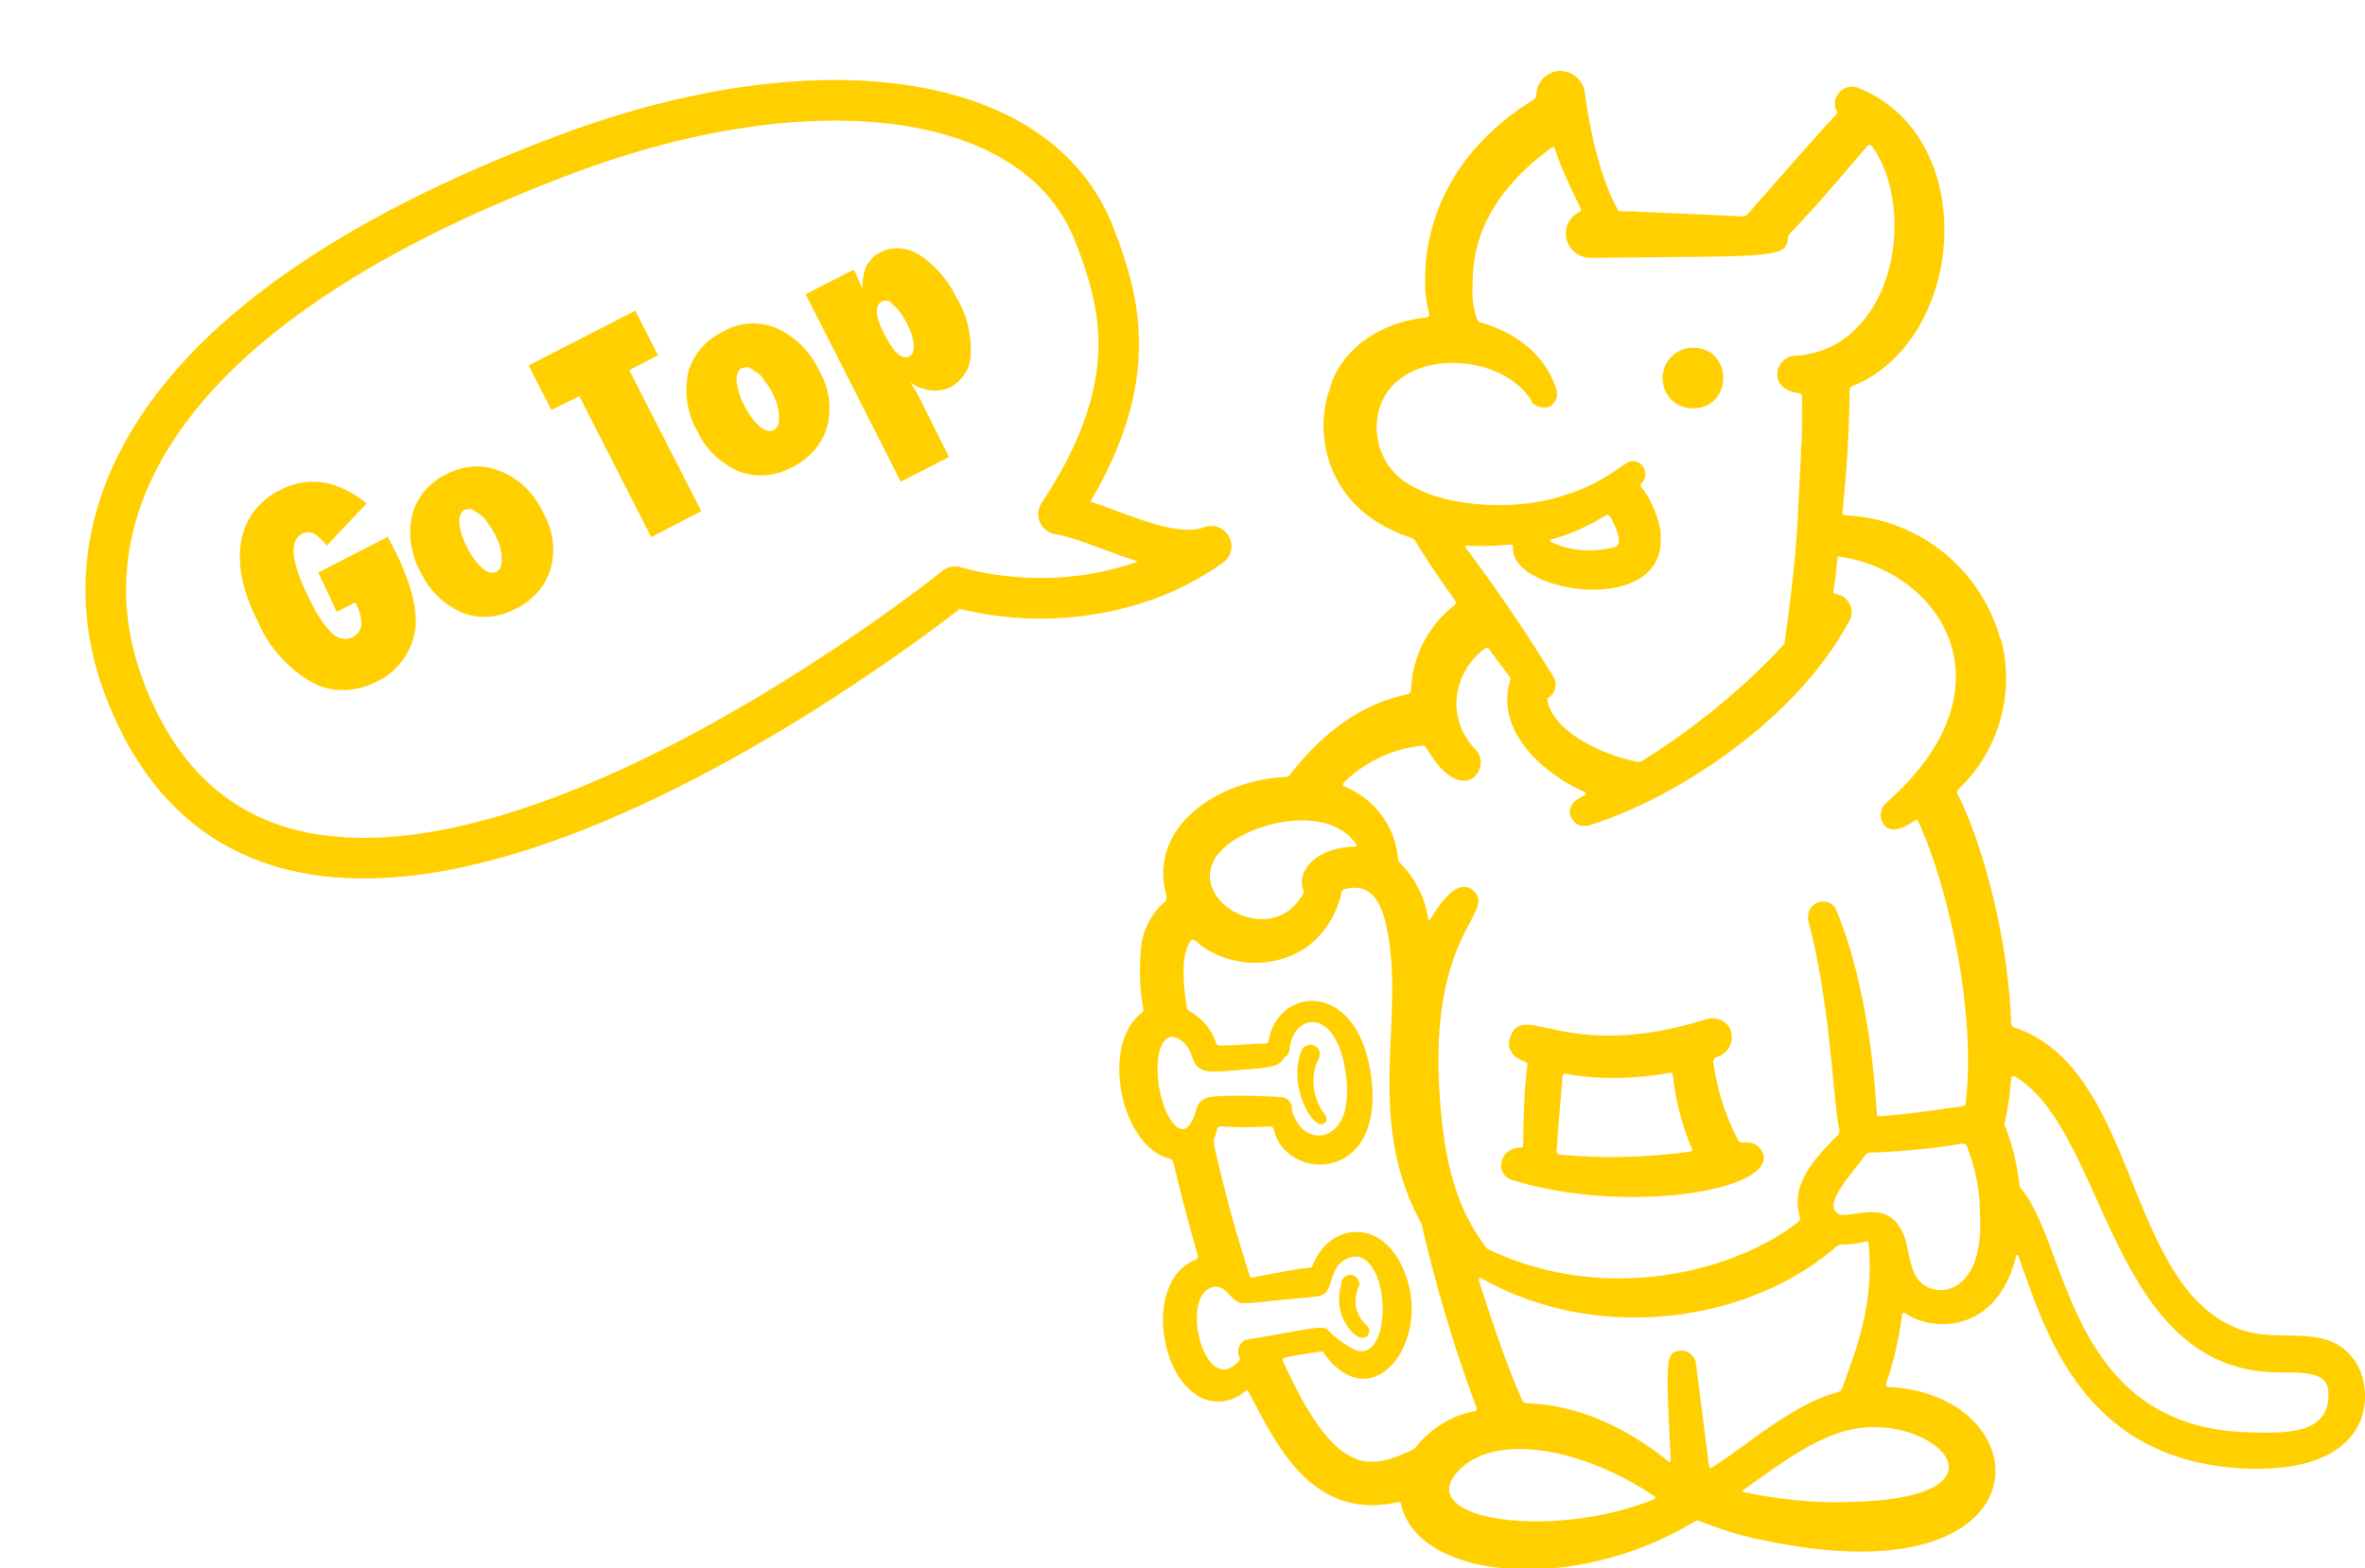 <svg id="レイヤー_1" xmlns="http://www.w3.org/2000/svg" viewBox="0 0 234.1 155.3"><style>.st0{fill:#ffcf00}.st1{fill:none;stroke:#ffcf00;stroke-width:4.019;stroke-linecap:round;stroke-linejoin:round}</style><g id="グループ化_130" transform="translate(-1560.26 -6066.579)"><g id="グループ化_69" transform="translate(1671.534 6073.808)"><path id="パス_37" class="st0" d="M38.4 109.6c10.9 3.4 25.5 1.2 24.9-2.4-.2-.8-.8-1.3-1.6-1.3h-.5c-.1 0-.3 0-.4-.2-1.3-2.4-2.1-5.1-2.5-7.8 0-.2.1-.3.2-.4.2-.1.3-.1.5-.2 1-.5 1.4-1.6 1-2.6-.4-.9-1.4-1.3-2.4-1-14.1 4.4-18.1-2-19.4 1.8-.3.9 0 1.9 1.5 2.4.2.1.3.2.2.4-.3 2.6-.4 5.3-.4 7.9 0 .1-.1.2-.2.2h-.1c-2.2.1-2.5 2.7-.8 3.2zm5-10.3c0-.2.2-.2.3-.2 3.4.6 6.9.5 10.3-.1.1 0 .3 0 .3.2.3 2.5.9 5 1.9 7.3.1.1 0 .2-.1.3H56c-4.3.6-8.6.7-12.9.3-.2 0-.3-.2-.3-.3.2-2-.2 1.8.6-7.5z"/><path id="パス_38" class="st0" d="M122 127.8c-2.6-4.2-7.4-2-11.2-3.3h-.1c-.2-.1-.4-.1-.5-.2-11.2-4.4-9.8-25.7-22.1-29.8-.2-.1-.3-.2-.3-.4-.3-8.8-3-18.2-5.3-22.7-.1-.2 0-.4.1-.5 4-3.8 5.6-9.5 4.2-14.8 0 0 0-.1-.1-.1l-.1-.4c-2.1-6.8-8.2-11.5-15.2-11.8-.2 0-.3-.1-.3-.3.4-3.9.7-8.2.7-12.1 0-.2.1-.3.3-.4 11.3-4.6 12.7-24.7.6-29.5-.9-.4-1.9.1-2.2.9-.2.4-.2.9 0 1.3.1.1.1.2 0 .4-.5.5-2.4 2.6-8.8 9.9-.1.1-.3.2-.5.2-6.1-.3-9.3-.4-11-.5h-1c-.2 0-.4-.1-.4-.3-1.7-3-2.8-8.2-3.2-11.5-.2-1.3-1.4-2.2-2.7-2.1-1.2.2-2.1 1.2-2.1 2.4 0 .2-.1.3-.2.4-10.9 6.7-10.8 16.2-10.8 18v.6c0 .9.2 1.8.4 2.7 0 .1-.1.3-.2.3-5.1.5-8.6 3.5-9.6 6.9 0 .2-.1.4-.2.6-1.3 4.5.2 9.3 3.9 12.1 1.3 1 2.7 1.7 4.3 2.2.2.1.3.2.4.3 1.2 2 2.6 4 4 6 .1.1 0 .3-.1.4-2.6 2-4.2 5.1-4.3 8.4 0 .2-.1.3-.3.4-4.8 1-8.6 4-11.7 8-.1.2-.3.2-.5.2-6.9.4-13.6 5.1-11.7 11.8 0 .2 0 .3-.1.5-1.3 1.1-2.2 2.7-2.4 4.4-.2 2.1-.2 4.2.2 6.2 0 .2 0 .4-.2.5-4.1 3.2-2 13.2 2.8 14.4.2 0 .3.2.4.4.3 1.4 1.1 4.7 2.4 9.2 0 .2 0 .3-.2.4-4.7 1.8-3.9 10.5-.2 13.2 1.5 1.2 3.7 1.1 5.1-.2.1-.1.2-.1.3 0v.1c2.2 3.8 5.7 13 14.8 10.9.1 0 .3 0 .3.2 1.7 7.5 17.1 9 29.1 1.7.1-.1.3-.1.5 0 2.1.8 4.2 1.5 6.4 1.9 28.5 6 27.6-14.5 12.2-15.2-.1 0-.2-.1-.2-.3.8-2.2 1.3-4.5 1.6-6.9 0-.1.2-.2.3-.1 3 2 9.2 1.8 11-5.7 0-.1.1-.1.2 0 2.6 7.1 6.2 20.7 23.1 21.1 12 .2 12.2-7.3 10.4-10.4zM70.6 4.2c-.2.3-.2.2 0 0zM27.3 40.1c-1.8-1.5-2.6-3.9-2.2-6.2 1.2-6.6 11.8-6.7 15.2-1.5v.1c.3.5 1 .7 1.6.6.7-.2 1.1-1 .9-1.7-1-3.4-4-5.7-7.5-6.7-.2 0-.3-.2-.4-.4-.3-1-.5-2-.4-3.1v-.6c.1-1.4-.2-7.4 7.8-13.2.1-.1.2-.1.3 0 .7 2.1 1.6 4 2.6 6 .1.1 0 .3-.2.4-1.2.6-1.6 2.1-1 3.2.4.8 1.3 1.3 2.1 1.3h.8c16.6-.2 18.7.1 18.8-1.9 0-.2.1-.4.2-.5 2.7-2.8 5.2-5.8 7.7-8.7.1-.1.3-.1.4 0 4.6 6.4 2.2 20.1-7.5 20.8h-.1c-2 .1-2.8 3.3.4 3.7.2 0 .3.2.3.3 0 3.2 0 4.5-.1 5v.6l-.3 6c-.2 4.2-.7 8.4-1.3 12.6 0 .2-.1.4-.2.5-4.1 4.4-8.8 8.2-13.9 11.4-.2.1-.3.1-.5.1-3.5-.7-8.2-2.9-8.9-6 0-.2 0-.4.2-.4.6-.5.8-1.3.4-2-2.7-4.4-5.6-8.7-8.7-12.8-.1-.1 0-.2.1-.2 1.5.1 2.9 0 4.4-.1.1 0 .2.1.2.2-.5 4.6 15 7 14.6-.9v-.6c-.3-1.6-.9-3.1-1.9-4.4-.1-.1-.1-.3 0-.4.5-.4.5-1.2.1-1.7s-1-.6-1.5-.3c-.2.1-.3.2-.5.3-1.5 1.1-3.1 2-4.8 2.6-.2.1-.4.1-.6.2l-.6.2c-4.7 1.5-12.3 1.2-16-1.8zm14.9 6.1c2-.5 3.8-1.4 5.5-2.4.1-.1.3 0 .4.1.5.9 1.3 2.6.6 3-2.1.6-4.5.5-6.5-.5-.1 0-.1-.1 0-.2-.1 0-.1 0 0 0zM21.7 70.3c2.1-2.1 4.9-3.4 7.8-3.7.2 0 .4.1.4.2 3.6 6.2 6.6 2 4.9.2a6.55 6.55 0 0 1-1.9-4.2c-.1-2.3 1-4.5 2.8-5.8.1-.1.3-.1.4 0 .7 1 1.4 1.9 2 2.7.1.1.2.3.1.5-1.4 4.6 2.7 8.9 7.4 11 .1 0 .1.1.1.2 0 0 0 .1-.1.1-.4.2-.7.4-.7.4-.7.4-1 1.2-.6 1.9.3.6 1 .9 1.7.7 8.4-2.6 20.5-10.3 25.8-20.3.5-.8.1-1.9-.7-2.4-.2-.1-.5-.2-.7-.2-.1 0-.2-.1-.2-.2v-.1c.1-.5.2-1.3.4-3.2 0-.2.2-.3.3-.2 10 1.5 17.5 13 4.5 24.4-.5.4-.6 1.2-.4 1.8.7 1.4 2.1.7 3.3-.1.1-.1.3 0 .3.1 2.8 6 5.8 18.6 4.7 27.9 0 .2-.2.3-.3.3-2.8.4-5.5.8-8.2 1-.2 0-.3-.1-.3-.3-.4-6.6-1.5-14-4-20.1-.3-.7-1-1-1.7-.8s-1.1.8-1.1 1.5c0 .2 0 .4.1.6 2.2 8.6 2.4 18.1 3 20.4 0 .2 0 .3-.1.5-2.4 2.4-4.8 5-3.8 8.2 0 .2 0 .3-.1.4-6.3 5-19.1 8.3-30.7 2.8-.2-.1-.3-.2-.4-.4-3-4-4-8.8-4.4-14-1.4-17 5.6-18.9 3.3-21.1-1.5-1.4-3.2 1-4.3 2.8 0 .1-.2.1-.2 0-.3-2.1-1.3-4.1-2.8-5.6-.1-.1-.2-.3-.2-.5-.3-3.2-2.4-5.9-5.4-7.1-.1-.1-.1-.2 0-.3zm-9.2 4.8c3.5-1.5 8.4-1.8 10.5 1.3.1.1 0 .2-.2.2-3.9.1-5.7 2.5-5.1 4.2.1.2.1.4 0 .5-3.8 6.7-15.2-1.8-5.2-6.2zm-5.8 28.7c-.7 1.3-1.6.8-2.3-.5-1.8-3.3-1.4-9.6 1.4-7.4 1.1 1 .8 2 1.6 2.6.6.5 1.8.4 4.2.2 2.6-.2 3.7-.3 4.1-1 .1-.2.2-.3.4-.4.1-.1.1-.2.2-.3.1-.2.1-.4.1-.6.4-2.2 2-2.9 3.3-2.1 2.1 1.2 2.8 6.4 2.1 8.6-.8 2.9-4 3.2-5.1.1-.1-.2-.1-.3-.1-.5 0-.6-.5-1.1-1.1-1.1-1.2-.1-6.4-.3-7.4.1-1.1.5-.8 1.2-1.4 2.3zm5.5 21.6c-.6.1-1 .8-.9 1.4 0 .1 0 .2.1.3.1.2.1.3 0 .4s-.1.2-.2.2c-3.2 3.2-5.6-6.1-2.7-7.4 1.4-.6 1.9 1 2.8 1.4.2.1.4.1.6.1.2 0 .6 0 1.6-.1 4.6-.5 5.4-.5 5.8-.6.2-.1.4-.1.5-.2.9-.6.5-2.9 2.5-3.6.3-.1.6-.1.9-.1 3.3.8 3.2 10.7-.4 9.2-.8-.4-1.5-.9-2.2-1.5-.2-.1-.2-.3-.4-.4-.5-.6-1.9-.1-8 .9zM29 135.9c-.1.2-.3.3-.4.4-4.3 2-7.6 2.9-12.9-8.8 0-.1 0-.3.2-.3.8-.2 2.1-.4 3.5-.6.2 0 .4 0 .4.2 5.1 7 11.5-2.3 7.3-9.4-2.4-4-6.9-3.2-8.4.6-.1.2-.2.3-.4.3-1.4.1-4.6.8-5.8 1-1.9-5.8-3.1-10.9-3.6-13.2v-.5c.1-.3.2-.6.3-1 0-.2.2-.3.4-.3 1.6.1 3.2.1 4.8 0 .2 0 .3.1.4.2 1 5.2 10.8 5.6 9.7-4.7-1.1-10.1-9.2-9.5-10.2-4 0 .2-.2.3-.3.3-1.3 0-3.2.2-4.5.2-.2 0-.3-.1-.4-.2-.4-1.4-1.4-2.5-2.6-3.2-.2-.1-.3-.2-.3-.4-.3-2-.7-5 .4-6.6.1-.1.3-.1.4 0 .2.1.4.3.5.4s.3.2.4.3c3.1 2 7.1 2 10.1 0 1.8-1.3 3-3.2 3.5-5.4 0-.2.2-.3.3-.4 2.4-.6 3.5.9 4.1 3.4 2.1 9.2-2.2 19 3.4 29.5.1.2.2.3.2.5 1.4 6.1 3.2 12.1 5.4 18 0 .1 0 .3-.2.3-2.2.4-4.2 1.6-5.7 3.4zm23.5 5.3c-9.5 3.9-22.9 2.3-19.9-2.2 3.3-4.6 12.5-3.1 20 2 0 0 0 .1-.1.2zm5.4-3.2c-.2-1.6-1.3-10.2-1.3-10.2-.1-.7-.7-1.3-1.4-1.3-1.8 0-1.5 1.3-1.1 10.9 0 .1 0 .1-.1.1h-.1c-7-5.7-12.8-5.7-14.1-5.8-.2 0-.3-.1-.4-.3-1.5-3.3-3.2-8.4-4.3-11.9 0-.1 0-.1.1-.2h.1c11.6 6.6 26.6 4.4 35.2-3.1.1-.1.3-.2.5-.2.8 0 1.6-.1 2.4-.3.1 0 .3 0 .3.2v.1c.6 6.6-1.7 11.4-2.6 14.2-.1.2-.2.3-.4.4-1.8.5-3.4 1.3-5 2.3-.2.1-.3.2-.5.3-3.1 2-4.4 3.2-6.9 4.8-.2.2-.4.1-.4 0zm13.6 3.5c-3.4.1-6.9-.3-10.2-1-.1 0-.1-.2 0-.2 3.5-2.5 6.8-5 10.3-5.9 8.3-2.1 17.7 6.8-.1 7.1zm9.1-21c-2.3-.3-2.6-1.9-3.1-4.3-1.2-5.6-5.8-2.4-6.9-3.3-1.3-1 1.1-3.5 2.8-5.8.1-.1.3-.2.4-.2 3.1-.1 6.2-.4 9.2-.9.2 0 .3.1.4.2.8 2.1 1.3 4.3 1.3 6.5.5 7.8-3.6 7.9-4.1 7.8zm31 14.1c-18.2-.3-18.1-18.6-22.8-24.1-.1-.2-.2-.3-.2-.5-.2-2-.7-3.9-1.4-5.7-.1-.2-.1-.3 0-.5.3-1.4.5-2.9.6-4.3 0-.1.2-.2.3-.2 9 5.3 9.3 27.9 24.8 29.3 3 .2 6.2-.4 6.3 2 .2 4.1-3.9 4.1-7.6 4z"/><path id="パス_39" class="st0" d="M19.8 104c.2-.1.3-.4.2-.6-.1-.2-.1-.4-.3-.5-1.1-1.6-1.3-3.7-.4-5.4.2-.5 0-1-.5-1.2-.4-.2-1 0-1.2.4-1.5 3.5 1.1 8.1 2.2 7.3z"/><path id="パス_40" class="st0" d="M22.8 124.9c.2.1.3.2.5.3.4.1.8 0 .9-.4.1-.2.1-.5-.1-.7l-.4-.4c-.8-.9-1-2.1-.6-3.2 0-.2.1-.3.2-.5 0-.5-.4-1-.9-1-.4 0-.8.3-.9.7 0 .2 0 .4-.1.6-.4 1.8.2 3.5 1.4 4.6z"/><path id="パス_41" class="st0" d="M56.3 33.2c4 0 4-6 0-6-1.6 0-3 1.3-3 3s1.3 3 3 3z"/></g><g id="アートワーク_3" transform="rotate(-13 27638.085 -4065.025)"><g id="グループ化_146" transform="translate(-54.135 -32.656)"><path id="パス_122" class="st1" d="M108.3 53c-4.6.6-9.9-4.8-14-6.5 11.1-10.5 10.7-18.9 9.7-26C101.9 4.9 80.6-2.6 54.9.8 8.2 7-1.8 26.9.3 42.4c6 45.3 81 9.5 82.4 8.8 5.7 3.1 12.3 4.4 18.8 3.6 2.3-.3 4.6-.9 6.8-1.8z"/><g id="グループ化_145" transform="translate(14.003 17.152)"><path id="パス_123" class="st0" d="M7.6 18.5l7.5-1.9.2.8c1 3.8 1.1 6.7.4 8.7-.8 2.1-2.6 3.7-4.8 4.2-2.2.6-4.6.2-6.3-1.3-2-1.8-3.4-4.3-3.9-7-.8-3.2-.8-5.9.1-8.1.8-2.1 2.7-3.7 4.9-4.2 3.1-.8 5.8.3 8.1 3.2L9 16.1c-.2-.5-.5-1-.9-1.4-.3-.3-.8-.4-1.2-.3-1.5.4-1.7 2.6-.7 6.7.3 1.3.7 2.5 1.4 3.6.4.6 1.1 1 1.9.8.3-.1.5-.2.7-.4.2-.2.4-.5.4-.7.1-.3.1-.7.1-1 0-.4-.1-.8-.2-1.2l-2 .5-.9-4.2z"/><path id="パス_124" class="st0" d="M30.6 17.7c.6 1.9.4 3.9-.5 5.6-.9 1.6-2.5 2.7-4.3 3.1-1.8.5-3.7.2-5.2-.8-1.6-1.2-2.7-2.9-3.1-4.8-.6-1.9-.4-4 .4-5.7.8-1.6 2.4-2.8 4.1-3.2 1.8-.5 3.7-.3 5.3.8 1.8 1.2 2.9 3 3.3 5zm-5.1 1.1c-.1-.5-.3-.9-.5-1.4-.1-.4-.3-.7-.6-1l-.6-.6c-.2-.1-.4-.1-.7-.1-.4.1-.7.5-.8 1.2-.1.9 0 1.7.2 2.5s.5 1.6 1 2.3c.4.6.9.8 1.3.7.4-.1.7-.5.8-1.2.2-.7.1-1.5-.1-2.4z"/><path id="パス_125" class="st0" d="M45.9 21.1l-5.4 1.4-3.8-15.2-3 .7-1.2-4.8L44 .3l1.2 4.8-3.1.8 3.8 15.2z"/><path id="パス_126" class="st0" d="M60.4 10.2c.6 1.9.4 3.9-.5 5.6-.9 1.6-2.5 2.7-4.3 3.1-1.8.5-3.7.2-5.2-.8-1.6-1.2-2.7-2.9-3.1-4.8-.6-1.9-.4-4 .4-5.8.8-1.6 2.4-2.8 4.2-3.2 1.8-.6 3.7-.3 5.3.8 1.7 1.3 2.8 3.1 3.2 5.1zm-5 1.1c-.1-.5-.3-.9-.5-1.4-.1-.4-.3-.7-.6-1l-.6-.6c-.2-.1-.4-.1-.7-.1-.4.1-.7.5-.8 1.2-.1.9 0 1.7.2 2.5s.5 1.6 1 2.3c.4.6.9.8 1.3.7.4-.1.7-.5.8-1.2.2-.7.1-1.6-.1-2.4z"/><path id="パス_127" class="st0" d="M71 21.4l-5.2 1.3-5-20.2L66 1.2l.4 2c.1-.4.2-.8.4-1.2.1-.3.3-.6.5-.9.2-.2.5-.4.7-.6 1.6-.9 3.5-.5 4.7.8 1.3 1.4 2.2 3.1 2.6 5 .6 1.8.6 3.8.1 5.6-.3 1.4-1.4 2.4-2.7 2.8-1.4.3-2.9-.3-3.8-1.4.2.4.3.8.4 1.1s.2.7.3 1.2l1.4 5.8zM69.9 7.5c-.2-.7-.4-1.4-.9-2-.2-.5-.6-.7-1-.6-.8.2-1 1.3-.5 3.2.5 2 1.1 2.9 1.9 2.7.4-.1.6-.4.7-1 .1-.8 0-1.6-.2-2.3z"/></g></g></g></g></svg>